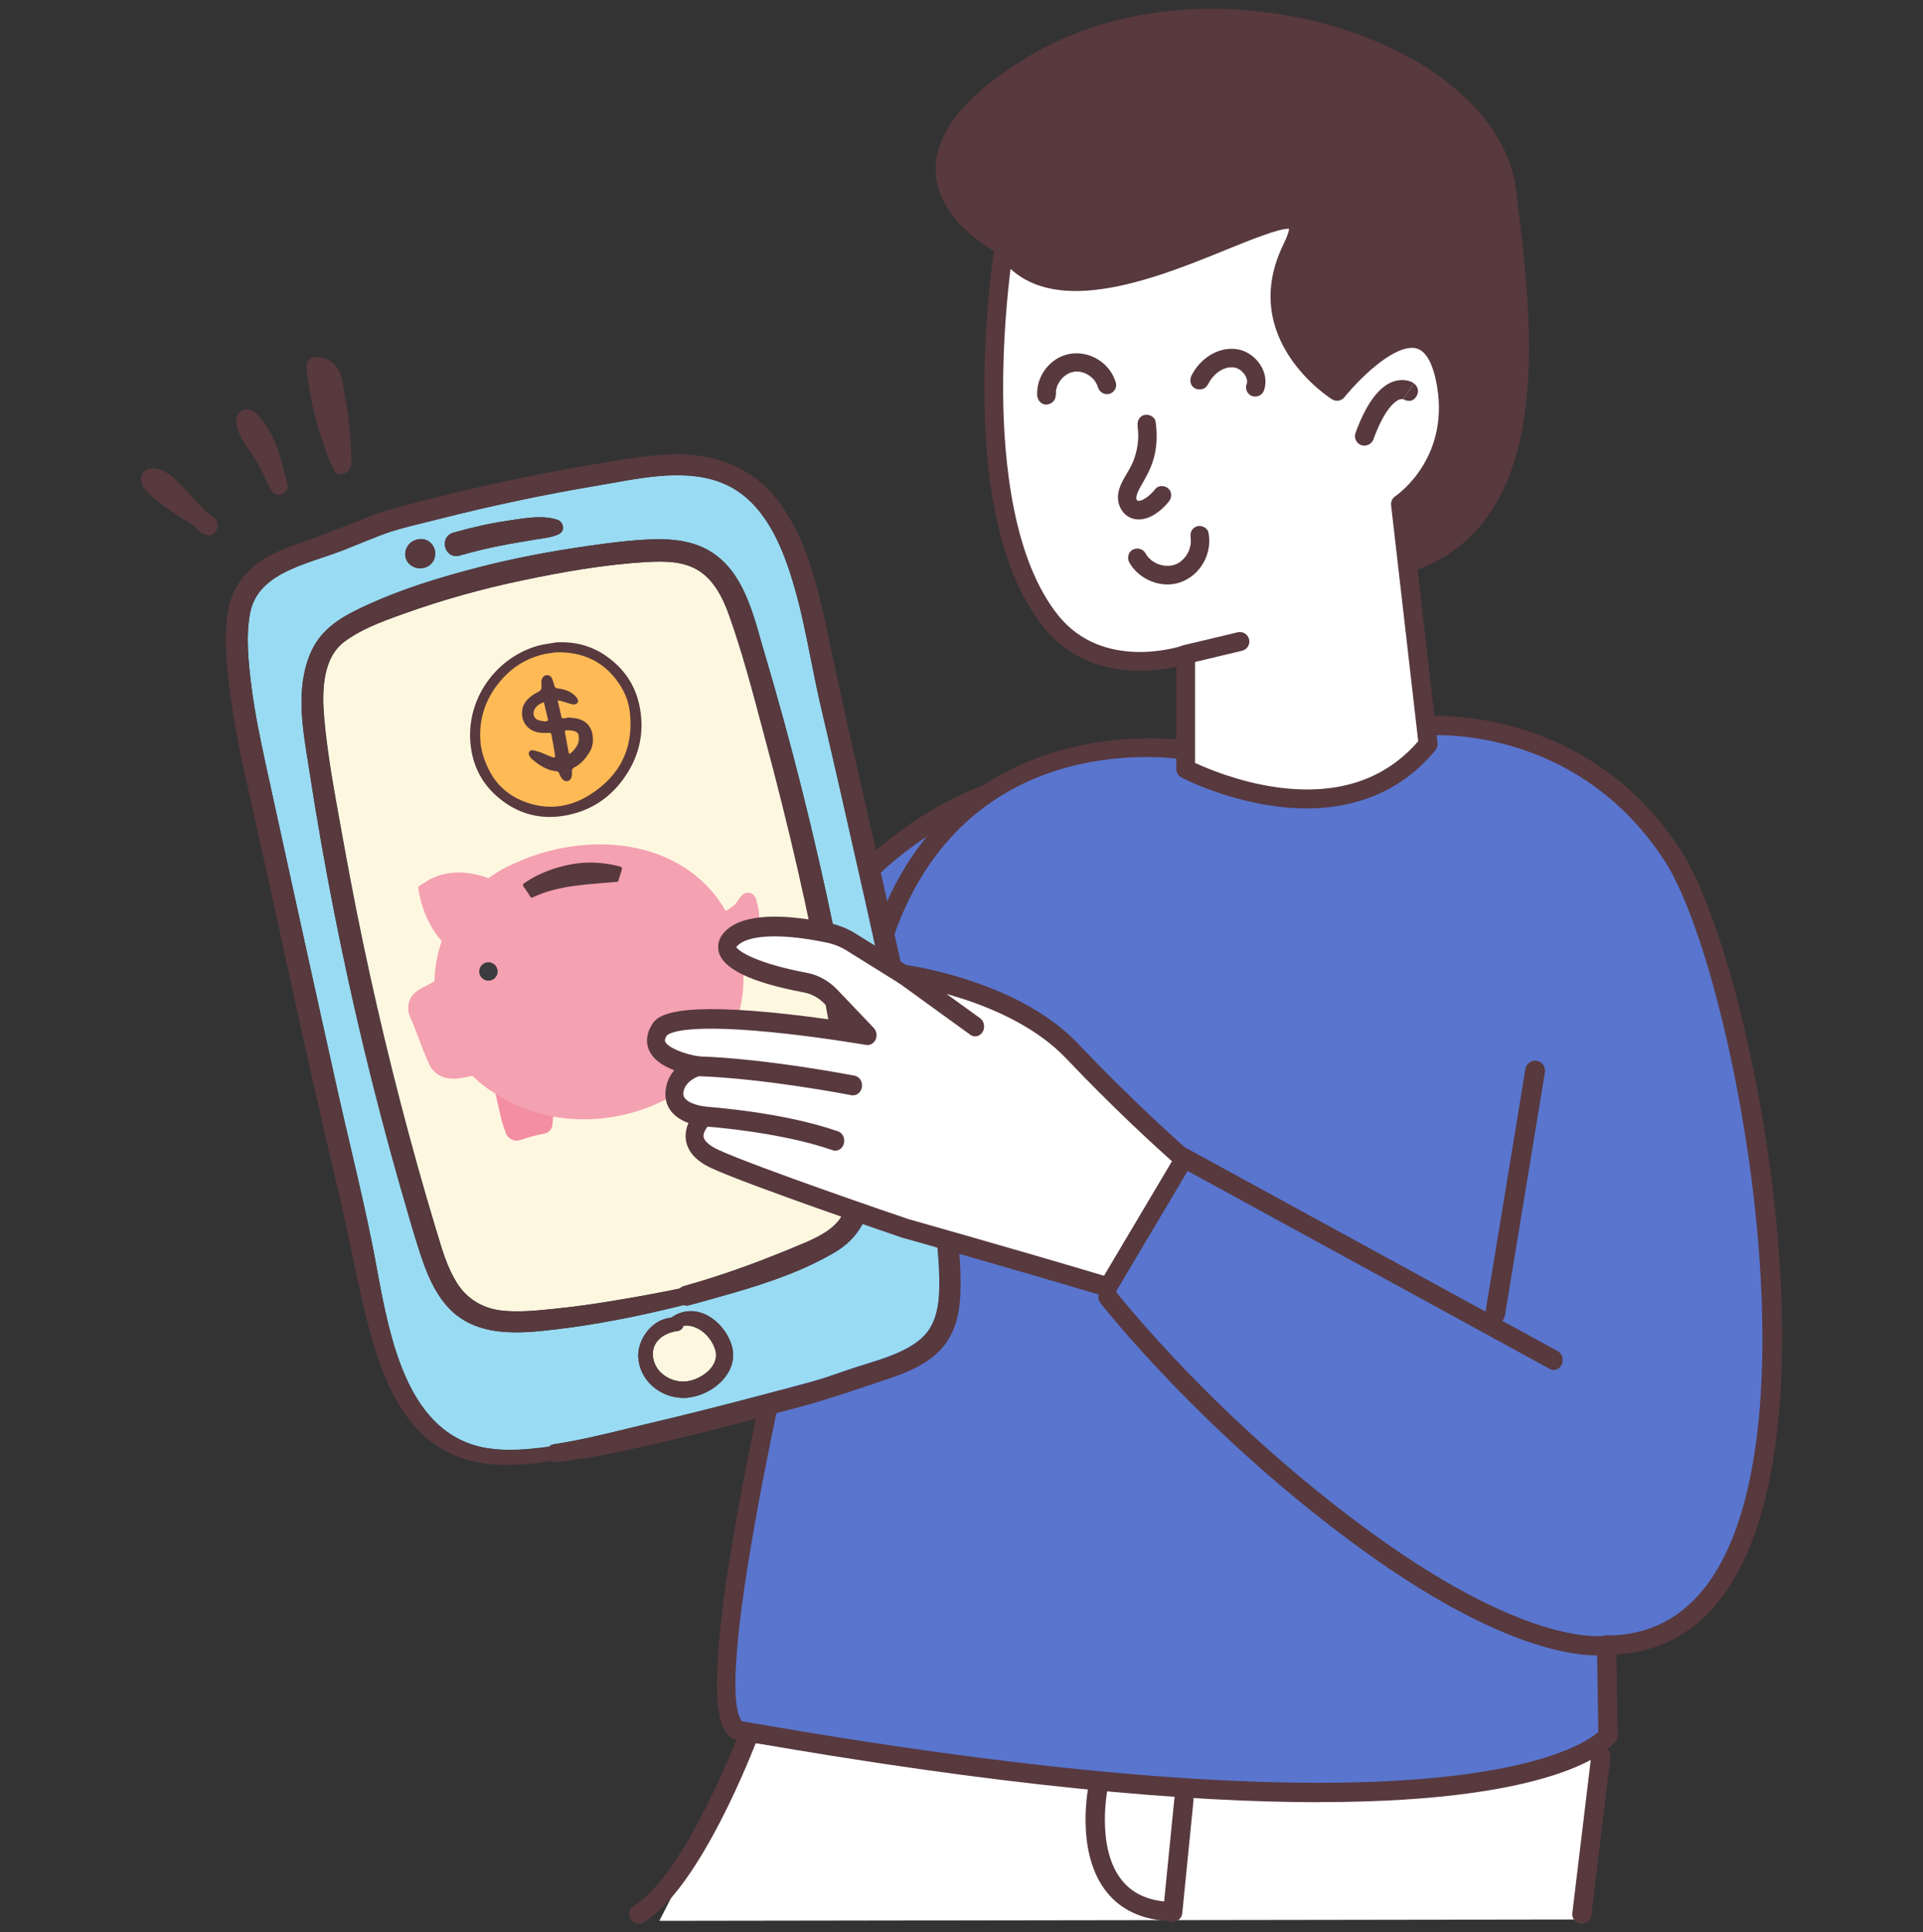 <?xml version="1.0" encoding="UTF-8"?>
<svg id="_圖層_1" data-name="圖層 1" xmlns="http://www.w3.org/2000/svg" viewBox="0 0 200 201">
  <rect x="0" y="0" width="200" height="201" fill="#333333" stroke="none"/>
  <defs>
    <style>
      .cls-1 {
        fill: #feba55;
      }

      .cls-2 {
        fill: #f4a1b1;
      }

      .cls-3 {
        fill: #fef7e0;
      }

      .cls-4 {
        fill: #fff;
      }

      .cls-5 {
        fill: #3c3b3e;
      }

      .cls-6 {
        fill: #99dbf2;
      }

      .cls-7 {
        fill: #5975ce;
      }

      .cls-8 {
        fill: #58393e;
      }

      .cls-9 {
        fill: #f38ea3;
      }
    </style>
  </defs>
  <path class="cls-4" d="M68.57,199.8l95.24-.14,2.13-17.43s-17.01,9.5-87.87-.99l-9.5,18.57Z"/>
  <g>
    <g>
      <g>
        <path class="cls-7" d="M106.88,81.26s-48.19,9.64-17.57,79.75c0,0,9.25,16.14,13.38-24.69,4.13-40.83,4.2-55.06,4.2-55.06Z"/>
        <path class="cls-8" d="M93.48,165.16c-2.91,0-4.94-3.49-5.04-3.65-.02-.03-.04-.06-.05-.1-11.52-26.38-13.38-47.38-5.53-62.43,8.02-15.38,23.18-18.57,23.82-18.7.3-.06.6.02.83.21.23.19.37.48.36.78,0,.14-.12,14.74-4.2,55.15-1.85,18.32-4.94,27.7-9.44,28.66-.26.06-.52.08-.77.08ZM90.2,160.55c.22.35,1.88,2.94,3.63,2.57,1.58-.34,5.51-3.64,7.86-26.9,3.4-33.61,4.04-49.3,4.17-53.65-3.71,1.09-14.95,5.3-21.23,17.37-7.53,14.47-5.66,34.87,5.58,60.61Z"/>
      </g>
      <g>
        <g>
          <path class="cls-7" d="M167.23,180.54s-9.51,13.73-90.58-.59c-6.05-5.34,15.38-82.95,15.38-82.95,8.07-22.97,31.39-18.96,31.39-18.96,0,0,13.69,9.2,24.73-2.54,0,0,15.99-1.62,25.82,13.5,8.35,12.84,21.28,82.11-6.89,82.11l.15,9.42Z"/>
          <path class="cls-8" d="M137.19,187.46c-13.58,0-33.01-1.62-60.71-6.52-.18-.03-.35-.11-.49-.24-1.16-1.02-4.23-3.73,5.11-44.45,4.55-19.86,9.92-39.32,9.97-39.52,8.28-23.57,32.28-19.72,32.53-19.68.14.02.27.08.39.16.53.36,13.13,8.58,23.44-2.39.17-.18.39-.29.63-.31.16-.02,16.72-1.5,26.76,13.95,7.12,10.96,16.16,56.2,5.94,75.04-2.92,5.39-7.17,8.27-12.65,8.59l.13,8.43c0,.21-.06.41-.18.58-.27.38-4.85,6.35-30.87,6.35ZM77.15,179.03c72.85,12.83,87.32,2.71,89.08,1.12l-.14-9.01c0-.27.1-.53.29-.72.19-.19.45-.3.71-.3,5.17,0,9.18-2.55,11.9-7.57,9.72-17.92.89-62.62-5.86-73-8.56-13.18-22.16-13.18-24.53-13.07-10.7,11.01-23.78,3.6-25.54,2.52-2.34-.35-22.69-2.73-30.09,18.33-10.13,36.69-19.01,77.38-15.83,81.69Z"/>
        </g>
        <g>
          <g>
            <path class="cls-8" d="M105.85,26.31s-17.64-7.52,1.02-19.23c18.66-11.71,48.06-1.9,49.83,12.81,1.49,12.37,4.87,34.8-11.42,38.99l-39.43-32.58Z"/>
            <path class="cls-8" d="M145.28,59.88c-.23,0-.45-.08-.63-.23l-39.33-32.49c-1.07-.48-7.57-3.63-7.99-9.02-.31-3.95,2.72-7.95,9.01-11.89,12.23-7.67,28.08-6.15,38.36-1.24,7.55,3.6,12.28,8.99,12.98,14.77l.17,1.4c1.57,12.87,4.21,34.41-12.33,38.67-.08.02-.16.03-.25.03ZM126.03,2.88c-6.36,0-12.92,1.46-18.64,5.05-5.62,3.52-8.34,6.91-8.09,10.06.36,4.56,6.87,7.39,6.93,7.42.09.04.17.09.24.15l39.04,32.25c6.19-1.78,9.8-6.58,11.05-14.65,1.11-7.18.08-15.59-.67-21.73l-.17-1.4c-.61-5.1-4.94-9.92-11.87-13.23-4.97-2.37-11.29-3.92-17.82-3.92Z"/>
          </g>
          <g>
            <path class="cls-4" d="M104.45,25.6s-4.52,27.3,4.85,39c5.18,6.46,14.03,3.48,14.03,3.48v11.92s16.13,8.49,25.2-2.58l-2.87-24.97s6.52-4.37,4.64-13.14c-2.15-10-11.24,1.39-11.24,1.39,0,0-9.21-5.66-4.66-14.9,5.29-10.73-22.34,11.94-29.96-.18Z"/>
            <path class="cls-8" d="M135.89,84.09c-1.13,0-2.3-.09-3.5-.26-5.27-.75-9.35-2.87-9.52-2.96-.32-.17-.53-.51-.53-.87v-10.64c-2.8.61-9.43,1.32-13.81-4.14-4.03-5.03-6.1-13.27-6.16-24.5-.04-8.28,1.09-15.21,1.1-15.28.07-.41.38-.73.78-.81.4-.08.81.1,1.03.44,3.91,6.22,14.11,2.07,21.56-.96,4.83-1.97,7.49-3.05,8.74-1.7.91.98.32,2.55-.3,3.81-1.72,3.49-1.54,6.84.55,9.93,1.03,1.53,2.29,2.62,3.05,3.21,1.54-1.76,5.53-5.83,8.84-5.06,1.75.41,2.94,2.03,3.54,4.79,1.68,7.83-2.99,12.48-4.56,13.78l2.81,24.42c.03.27-.05.53-.22.74-3.27,3.99-7.86,6.05-13.4,6.06ZM124.32,79.37c1.24.57,4.51,1.96,8.4,2.51,6.3.89,11.27-.72,14.78-4.78l-2.82-24.55c-.04-.37.12-.73.43-.93.24-.16,5.94-4.14,4.22-12.11-.29-1.34-.88-3.01-2.06-3.28-1.08-.25-2.72.53-4.64,2.19-1.59,1.38-2.79,2.87-2.8,2.89-.31.39-.86.49-1.29.23-.1-.06-9.93-6.24-5.03-16.18.44-.9.54-1.36.56-1.56-.95-.09-4.13,1.2-6.49,2.16-4.59,1.87-10.59,4.31-15.69,4.31-2.6,0-4.96-.63-6.79-2.3-.33,2.65-.8,7.43-.77,12.79.04,7.39,1.07,17.43,5.72,23.24,4.68,5.84,12.61,3.27,12.94,3.16.3-.1.63-.05.89.14.26.19.41.48.41.8v11.3Z"/>
          </g>
          <path class="cls-8" d="M123.33,69.06c-.45,0-.85-.31-.96-.76-.13-.53.2-1.06.73-1.19l5.62-1.34c.53-.13,1.06.2,1.19.73.13.53-.2,1.06-.73,1.19l-5.62,1.34c-.08.02-.15.03-.23.03Z"/>
          <path class="cls-8" d="M141.91,46.36c-.11,0-.23-.02-.34-.06-.51-.19-.78-.75-.59-1.27,1.11-3.05,2.45-4.86,3.98-5.36.89-.29,1.68-.08,2.08.19l-.58.87-.52.78s.01.01.05.03c-.02,0-.19-.08-.48.03-.41.17-1.49.9-2.67,4.13-.15.4-.53.65-.93.65Z"/>
          <path class="cls-8" d="M125.6,40.05c.08-.15.16-.3.25-.45.05-.07.1-.14.15-.21.12-.18-.07.07.06-.08.12-.13.23-.26.36-.38.06-.06.13-.11.19-.17.16-.14-.09.05.08-.06.14-.09.28-.19.43-.26.05-.03.23-.11.08-.04.08-.03.16-.06.24-.09s.16-.05.24-.07c.07-.02.25-.04.07-.02.18-.02.36,0,.55-.01.07,0,.05,0-.06-.01.04,0,.08.01.12.02.08.02.15.04.23.06.04.01.08.02.11.04-.09-.04-.11-.05-.05-.02.07.04.14.07.21.11s.13.09.2.13c.06.04.04.03-.04-.03.03.02.06.05.09.08.06.05.12.11.17.17.02.02.18.21.11.11s.07.1.08.13c.04.07.08.13.12.2.02.03.03.07.05.1-.04-.1-.05-.12-.03-.05,0,.07.04.15.07.22,0,.04.02.07.02.11-.01-.12-.02-.14,0-.07,0,.07,0,.15,0,.23,0,.04,0,.08,0,.11.02-.12.02-.14,0-.07-.02.09-.04.18-.07.26-.16.48.18,1.07.67,1.18.53.12,1.02-.16,1.18-.67.61-1.87-.92-3.92-2.79-4.22-2-.32-3.9.99-4.77,2.74-.22.45-.14,1.06.35,1.32.43.23,1.08.14,1.32-.35h0Z"/>
          <path class="cls-8" d="M109.82,41.1c0-.18,0-.35.01-.53-.03.21.02-.05.03-.09.02-.09.04-.17.07-.25.01-.05.1-.25.03-.1.04-.08.08-.16.12-.24s.09-.15.14-.23c0-.01.18-.24.06-.09.11-.14.23-.27.36-.39.01-.01.23-.18.08-.07.07-.05.14-.1.22-.15s.15-.09.23-.13c.23-.13-.15.04.09-.04.17-.06.34-.1.51-.14-.17.03.02,0,.09,0,.09,0,.17,0,.26,0,.05,0,.3.03.09,0,.09.01.17.03.25.05s.17.04.25.07c.04.01.28.1.09.03.16.07.31.15.46.25.07.05.15.1.21.15-.13-.1.04.04.07.07.12.11.23.22.33.35.04.05.04.04-.02-.02.03.04.05.07.07.11.05.07.09.15.13.22.01.03.12.26.08.16-.04-.09.06.18.07.21.15.5.68.81,1.18.67s.82-.68.67-1.18c-.59-2.01-2.66-3.32-4.73-2.99s-3.56,2.31-3.45,4.32c.03.5.42.99.96.96.5-.02.99-.42.96-.96h0Z"/>
          <path class="cls-8" d="M118.31,44.34c.19,1.22,0,2.5-.45,3.64s-1.34,2.07-1.55,3.3c-.23,1.36.64,2.75,2.12,2.75,1.23,0,2.37-.92,3.11-1.83.33-.4.39-.97,0-1.36-.34-.34-1.03-.4-1.36,0-.29.35-.61.69-.98.94-.16.11-.32.2-.48.26,0,0-.32.08-.18.06-.02,0-.29-.02-.16,0-.18-.04-.08-.05-.05,0-.07-.08-.09-.08-.14-.17,0-.01-.02-.16,0-.26.06-.39.31-.83.52-1.2.57-.99,1.1-1.96,1.36-3.08.27-1.18.29-2.36.11-3.55-.08-.51-.72-.8-1.18-.67-.55.15-.75.67-.67,1.18h0Z"/>
          <path class="cls-8" d="M123.82,55.91c.04.23,0-.11.02.1,0,.1.01.21.01.31,0,.09,0,.18-.01.27,0,.07,0,.06,0-.03,0,.06-.02.12-.03.18-.04.18-.09.35-.15.52-.09.26.08-.14-.04.1-.04.08-.08.16-.13.24s-.09.15-.14.23c-.02.03-.17.22-.07.09-.13.15-.26.29-.41.42-.03.03-.07.06-.1.09.07-.05.07-.06.02-.02-.09.06-.17.12-.26.17-.08.04-.16.09-.24.12.15-.07-.06.02-.1.03-.17.05-.34.1-.51.12.21-.03-.05,0-.09,0-.09,0-.18,0-.26,0-.03,0-.33-.02-.22-.01.11.01-.15-.03-.18-.03-.19-.04-.37-.1-.55-.16.16.06-.05-.02-.09-.04-.08-.04-.16-.08-.23-.13s-.15-.09-.22-.14c-.22-.14.11.11-.09-.06-.13-.12-.25-.24-.38-.37-.07-.09-.08-.09-.01-.01-.03-.04-.05-.07-.08-.11-.06-.09-.11-.17-.16-.26-.25-.45-.87-.6-1.32-.35s-.6.86-.35,1.32c1,1.8,3.37,2.77,5.34,2.06,2.09-.76,3.31-2.98,2.9-5.15-.1-.51-.71-.8-1.18-.67-.54.15-.77.67-.67,1.18h0Z"/>
          <path class="cls-8" d="M147.04,39.87s.77.52.27,1.36-1.37.29-1.37.29"/>
        </g>
      </g>
      <g>
        <path class="cls-8" d="M34.66,48.78c-1.47-3.34-2.42-6.9-2.78-10.53-.05-.47.23-1.05.77-1.09,1.01-.08,1.97.32,2.49,1.22.52.9.62,2.13.8,3.14.38,2.19.57,4.4.61,6.63,0,.13-.03.25-.1.36-.12.8-1.38,1.21-1.79.28Z"/>
        <path class="cls-8" d="M29.39,51.39c-.47.22-1.03,0-1.25-.46-.53-1.08-1.04-2.27-1.65-3.25-.56-.89-1.28-1.7-1.65-2.7-.22-.61-.45-1.36-.04-1.94.53-.76,1.51-.48,2.03.11.78.89,1.41,1.97,1.85,3.06.49,1.21.8,2.49,1.1,3.77.03.05.05.1.07.15.23.46,0,1.04-.46,1.25Z"/>
        <path class="cls-8" d="M21.21,55.56c-.17-.05-.34-.14-.47-.28-.17-.18-.34-.37-.51-.55-.16-.1-.32-.21-.48-.31-.46-.29-.93-.58-1.39-.87-.94-.6-1.84-1.24-2.64-2.01-.4-.39-.92-.86-1.03-1.43-.08-.4.05-.85.37-1.11.32-.27.75-.32,1.15-.25,1.26.22,2.11,1.17,2.95,2.06.76.81,1.52,1.63,2.28,2.44.28.18.57.36.82.59.2.18.33.4.38.66.07.4-.09.68-.36.96-.27.28-.72.27-1.06.09Z"/>
        <path class="cls-6" d="M57.07,150.5c.13-.15.31-.25.53-.28,2.58-.39,5.19-1.02,7.72-1.64.77-.19,1.54-.38,2.31-.56,3.19-.75,6.53-1.58,10.52-2.63,2.16-.57,4.31-1.14,6.46-1.74.91-.25,1.83-.57,2.72-.88.37-.13.74-.25,1.11-.38.49-.16.99-.32,1.5-.48,1.93-.6,3.93-1.21,5.5-2.39,2.13-1.59,2.28-4.11,2.24-6.56-.03-2.41-.33-5.01-.92-8.19-.73-3.94-1.63-7.93-2.51-11.78-.35-1.57-.71-3.14-1.05-4.71-2.44-11.11-5.05-22.93-7.8-34.65-.38-1.63-.71-3.3-1.04-4.92-.5-2.52-1.02-5.13-1.74-7.64-1.06-3.67-2.73-8.15-6.35-10.27-3.71-2.17-8.47-1.32-12.68-.56-.52.09-1.04.19-1.54.27-5.5.93-11.04,2.1-16.47,3.48-.47.12-.94.23-1.41.35-1.54.37-3.14.76-4.61,1.33-.73.28-1.46.57-2.18.87-.62.25-1.23.5-1.85.74-.65.26-1.35.49-2.08.73-1.12.37-2.28.77-3.36,1.27-1.98.92-3.65,2.22-4.08,4.45-.46,2.42-.19,5.07.15,7.79.34,2.66.89,5.29,1.47,7.97.84,3.85,1.69,7.7,2.53,11.56l1.22,5.55c1.27,5.79,2.55,11.58,3.84,17.36.41,1.83.84,3.66,1.27,5.49.78,3.31,1.58,6.73,2.25,10.12.15.75.29,1.54.45,2.36,1.35,7.33,3.2,17.37,11.49,18.7,2.07.33,4.2.14,6.38-.15ZM45.25,57.56s0,.07,0,.11c0,.1,0,.2-.03.3-.11.44-.4.79-.81.98-.06.03-.13.05-.19.08-.55.18-1.15.06-1.58-.31-.38-.33-.55-.8-.47-1.3.08-.53.44-1.01.95-1.21.47-.2.96-.19,1.36.03.49.27.79.77.78,1.32ZM58.56,54.84c.02.31-.14.58-.42.71l-.04.02c-.6.28-1.24.37-1.85.46-.16.02-.31.04-.47.07l-.23.04c-.84.14-1.68.28-2.52.43-1.91.35-3.62.75-5.23,1.22-.42.12-.84.03-1.14-.26-.33-.32-.47-.81-.36-1.27.1-.42.41-.73.84-.85,2.09-.59,3.85-.98,5.52-1.22l.63-.1c1.46-.23,3.29-.51,4.69-.02.32.11.55.42.57.76ZM66.39,141.29c-.17-1.92,1.46-4.12,3.45-4.22.03-.04.06-.07.11-.1,2.48-1.6,5.24.35,6.1,2.81.97,2.79-1.73,5.21-4.31,5.58-2.55.36-5.11-1.42-5.34-4.06ZM46.56,135.93c-1.43-1.61-2.21-3.59-2.84-5.5-.68-2.06-1.28-4.18-1.86-6.22l-.19-.65c-1.35-4.72-2.62-9.54-3.77-14.33-2.28-9.44-4.18-19.11-5.67-28.74-.06-.42-.13-.85-.2-1.28-.56-3.43-1.13-6.97-.09-10.31.75-2.41,2.17-3.95,4.91-5.33,4.53-2.27,9.48-3.68,13.29-4.65,3.39-.86,7.03-1.57,11.14-2.15,2.01-.29,4.17-.57,6.36-.66,1.52-.07,3.78-.04,5.75.97,3.57,1.82,4.74,5.96,5.77,9.62.12.43.24.86.37,1.27,1.38,4.66,2.68,9.4,3.86,14.1,2.36,9.39,4.37,19.03,5.97,28.67.13.81.28,1.62.43,2.44.61,3.32,1.23,6.74,1,10.08-.22,3.27-1.51,5.55-3.93,6.99-.85.51-1.74.96-2.64,1.38-3.44,1.6-7.17,2.65-10.81,3.66l-1.71.47c-.21.06-.42.05-.6-.01-5.01,1.24-9.23,2.04-13.24,2.52-3.51.41-8.32.98-11.29-2.34Z"/>
        <path class="cls-3" d="M67.91,141.14c-.17-1.6,1.14-2.52,2.55-2.69.33-.04.55-.29.63-.56,1.47-.16,2.84,1.07,3.29,2.48.54,1.69-1.38,3.07-2.86,3.3-1.6.25-3.41-.83-3.6-2.53Z"/>
        <path class="cls-8" d="M44.87,149.96c3.74,2.92,8.37,2.63,12.51,2.01.18.1.39.15.63.11.46-.07.93-.13,1.39-.2,1.09-.15,2.21-.31,3.32-.53,7.14-1.43,14.21-3.3,20.84-5.11,2.29-.62,4.57-1.39,6.77-2.13l1.38-.46c.96-.32,2.02-.68,3.05-1.15,1.2-.56,2.35-1.28,3.24-2.31,1.82-2.11,1.93-4.83,1.9-7.21-.07-5.05-1.19-10.06-2.27-14.91-.15-.67-.3-1.34-.45-2.01l-1.11-5.05c-.94-4.27-1.87-8.53-2.81-12.8-1.2-5.44-2.62-11.87-4.11-18.35-.82-3.57-1.61-7.21-2.37-10.73-.31-1.45-.62-2.9-.94-4.35-.95-4.38-2.11-8.96-4.84-12.59-2.67-3.55-6.77-5.25-11.88-4.9-2.41.16-4.82.58-7.16.98l-.81.14c-2.96.5-5.94,1.08-8.87,1.71-2.88.62-5.78,1.31-8.61,2.05l-.93.24c-1.44.37-2.93.75-4.34,1.32-1.59.64-3.19,1.27-4.79,1.88-.57.22-1.14.42-1.72.62-1.22.42-2.49.87-3.67,1.47-2.43,1.25-3.97,3.16-4.44,5.54-.53,2.7-.24,5.67.07,8.24.54,4.42,1.55,8.84,2.52,13.11.28,1.23.56,2.46.83,3.69l.87,3.96c1.05,4.78,2.09,9.55,3.15,14.33,1.39,6.28,2.81,12.45,4.2,18.33.43,1.81.81,3.66,1.18,5.45.56,2.7,1.14,5.5,1.89,8.21,1.12,4.07,2.76,8.6,6.35,11.41ZM57.07,150.5c-2.18.29-4.31.48-6.38.15-8.29-1.32-10.14-11.36-11.49-18.7-.15-.82-.3-1.62-.45-2.36-.67-3.39-1.48-6.81-2.25-10.12-.43-1.83-.86-3.66-1.27-5.49-1.29-5.78-2.57-11.57-3.84-17.36l-1.22-5.55c-.85-3.85-1.69-7.7-2.53-11.56-.58-2.68-1.13-5.3-1.47-7.97-.35-2.73-.62-5.38-.15-7.79.43-2.24,2.1-3.53,4.08-4.45,1.08-.5,2.24-.89,3.36-1.27.73-.25,1.43-.48,2.08-.73.62-.24,1.24-.49,1.85-.74.73-.29,1.45-.59,2.18-.87,1.47-.57,3.07-.95,4.61-1.33.47-.11.94-.23,1.41-.35,5.43-1.38,10.97-2.56,16.47-3.48.5-.08,1.02-.18,1.54-.27,4.2-.75,8.97-1.61,12.68.56,3.62,2.12,5.29,6.6,6.35,10.27.72,2.51,1.24,5.12,1.74,7.64.32,1.61.65,3.28,1.04,4.92,2.75,11.72,5.36,23.54,7.8,34.65.34,1.57.7,3.14,1.05,4.71.87,3.85,1.77,7.84,2.51,11.78.59,3.18.88,5.78.92,8.19.03,2.44-.11,4.96-2.24,6.56-1.57,1.17-3.56,1.79-5.5,2.39-.51.16-1.01.31-1.5.48-.37.12-.74.25-1.11.38-.89.31-1.81.62-2.72.88-2.15.59-4.3,1.17-6.46,1.74-3.99,1.05-7.33,1.88-10.52,2.63-.77.18-1.54.37-2.31.56-2.53.61-5.14,1.25-7.72,1.64-.22.03-.41.13-.53.28Z"/>
        <path class="cls-3" d="M71.15,133.77c3.43-.96,7.07-2.23,10.81-3.78l.66-.27c1.6-.65,3.41-1.38,4.47-2.59,2.04-2.32,1.45-6.32,1.02-9.24l-.05-.37c-1.31-8.98-3.02-18.13-5.09-27.18-1.01-4.43-2.14-8.94-3.34-13.4l-.47-1.76c-.98-3.66-1.99-7.44-3.26-11.04-.61-1.71-1.54-3.81-3.36-4.88-1.51-.88-3.37-.91-5.16-.81-4.64.25-9.16,1.1-12.97,1.9-4.23.88-8.37,2.04-12.29,3.44l-.08.03c-1.23.44-2.49.89-3.67,1.44-.91.42-1.77.9-2.55,1.49-2.36,1.77-2.32,5.41-2.09,8,.33,3.68,1.02,7.42,1.67,11.03l.36,1.99c.81,4.5,1.71,9.06,2.7,13.56,1.94,8.85,4.23,17.71,6.83,26.34l.19.62c.53,1.78,1.08,3.63,2.07,5.19,1.06,1.66,2.7,2.64,4.75,2.85,1.74.17,3.55-.01,5.3-.19l.37-.04c2.41-.24,4.78-.62,6.77-.96,2.12-.36,4.08-.72,5.99-1.12.11-.11.26-.2.45-.26Z"/>
        <path class="cls-8" d="M57.85,138.27c4.01-.47,8.23-1.27,13.24-2.52.19.06.39.07.6.01l1.71-.47c3.64-1.02,7.37-2.06,10.81-3.66.9-.42,1.78-.88,2.64-1.38,2.42-1.43,3.71-3.72,3.93-6.99.23-3.33-.4-6.76-1-10.08-.15-.82-.3-1.64-.43-2.44-1.6-9.64-3.61-19.28-5.97-28.67-1.18-4.7-2.48-9.44-3.86-14.1-.12-.41-.24-.84-.37-1.27-1.03-3.66-2.21-7.8-5.77-9.62-1.97-1-4.22-1.03-5.75-.97-2.2.09-4.35.37-6.36.66-4.11.59-7.76,1.29-11.14,2.15-3.81.97-8.76,2.38-13.29,4.65-2.74,1.38-4.16,2.92-4.91,5.33-1.04,3.34-.46,6.88.09,10.31.07.43.14.85.2,1.28,1.49,9.63,3.4,19.3,5.67,28.74,1.16,4.79,2.42,9.61,3.77,14.33l.19.65c.58,2.05,1.19,4.17,1.86,6.22.63,1.91,1.41,3.9,2.84,5.5,2.97,3.32,7.78,2.76,11.29,2.34ZM81.96,129.99c-3.74,1.55-7.38,2.83-10.81,3.78-.19.05-.34.14-.45.26-1.9.39-3.87.76-5.99,1.12-1.99.34-4.36.71-6.77.96l-.37.04c-1.75.18-3.56.36-5.3.19-2.05-.2-3.69-1.19-4.75-2.85-1-1.57-1.54-3.41-2.07-5.19l-.19-.62c-2.6-8.63-4.9-17.49-6.83-26.34-.99-4.5-1.89-9.07-2.7-13.56l-.36-1.99c-.66-3.61-1.34-7.35-1.67-11.03-.23-2.59-.27-6.23,2.09-8,.78-.58,1.65-1.07,2.55-1.49,1.19-.55,2.44-1,3.67-1.44l.08-.03c3.93-1.4,8.06-2.56,12.29-3.44,3.81-.79,8.33-1.64,12.97-1.9,1.79-.1,3.65-.07,5.16.81,1.83,1.06,2.76,3.16,3.36,4.88,1.28,3.6,2.29,7.38,3.26,11.04l.47,1.76c1.2,4.46,2.32,8.97,3.34,13.4,2.07,9.06,3.78,18.2,5.09,27.18l.05.37c.43,2.92,1.02,6.92-1.02,9.24-1.06,1.2-2.87,1.94-4.47,2.59l-.66.27Z"/>
        <path class="cls-8" d="M66.39,141.29c.23,2.65,2.79,4.42,5.34,4.06,2.58-.36,5.28-2.79,4.31-5.58-.86-2.47-3.62-4.41-6.1-2.81-.04.03-.07.07-.11.1-1.99.11-3.61,2.3-3.45,4.22ZM71.51,143.67c-1.6.25-3.41-.83-3.6-2.53-.17-1.6,1.14-2.52,2.55-2.69.33-.04.55-.29.63-.56,1.47-.16,2.84,1.07,3.29,2.48.54,1.69-1.38,3.07-2.86,3.3Z"/>
        <path class="cls-8" d="M58.14,55.55l-.04.02c-.6.28-1.24.37-1.85.46-.16.02-.31.04-.47.07l-.23.04c-.84.14-1.68.28-2.52.43-1.91.35-3.62.75-5.23,1.22-.42.12-.84.03-1.14-.26-.33-.32-.47-.81-.36-1.27.1-.42.41-.73.84-.85,2.09-.59,3.85-.98,5.52-1.22l.63-.1c1.46-.23,3.29-.51,4.69-.02.32.11.55.42.57.76.02.31-.14.58-.42.71Z"/>
        <path class="cls-8" d="M45.24,57.67c0,.1,0,.2-.03.3-.11.44-.4.79-.81.98-.06.03-.13.05-.19.08-.55.18-1.15.06-1.58-.31-.38-.33-.55-.8-.47-1.3.08-.53.44-1.01.95-1.21.47-.2.96-.19,1.36.03.49.27.79.77.78,1.32,0,.04,0,.07,0,.11Z"/>
      </g>
      <g>
        <path class="cls-8" d="M57.9,66.82c1.93-.11,3.69.37,5.25,1.49,1.91,1.37,3.07,3.21,3.44,5.54.37,2.3-.06,4.46-1.26,6.43-1.38,2.26-3.34,3.8-5.93,4.42-2.39.58-4.69.27-6.75-1.12-2.08-1.41-3.35-3.35-3.68-5.89-.64-4.84,2.56-9.3,7.01-10.53.62-.17,1.28-.23,1.92-.35ZM57.84,68.21c-.38.05-.72.08-1.06.15-1.96.41-3.53,1.44-4.74,3.01-1.27,1.65-1.87,3.52-1.73,5.61.07,1.1.43,2.12.95,3.09.75,1.41,1.9,2.38,3.36,2.95,2.25.88,4.47.65,6.49-.61,3.09-1.91,4.47-4.72,4.03-8.36-.11-.92-.44-1.78-.94-2.56-1.49-2.32-3.66-3.35-6.36-3.28Z"/>
        <path class="cls-1" d="M57.84,67.85c2.82-.07,5.1,1,6.66,3.43.52.82.87,1.72.99,2.68.47,3.81-.99,6.75-4.22,8.76-2.12,1.31-4.44,1.57-6.8.64-1.53-.6-2.73-1.62-3.52-3.09-.54-1.02-.92-2.09-.99-3.24-.15-2.18.48-4.15,1.82-5.87,1.27-1.64,2.91-2.72,4.96-3.15.35-.07.71-.1,1.11-.16Z"/>
        <g>
          <path class="cls-8" d="M59.07,74.76c.36.05.72.05,1.06.15,1.05.31,1.43,1.16,1.38,2.21-.02.35-.11.68-.3.99-.39.63-.85,1.21-1.52,1.56-.28.15-.39.33-.36.64.01.16.01.33-.03.48-.1.36-.47.44-.71.15-.12-.14-.2-.32-.27-.49-.08-.23-.22-.35-.46-.37-.98-.09-1.74-.64-2.46-1.25-.1-.08-.17-.21-.22-.33-.08-.19.03-.33.23-.3.26.04.52.12.77.22.35.13.69.3,1.04.43.62.23.75.13.64-.52-.1-.62-.22-1.24-.34-1.85-.07-.38-.12-.39-.52-.38-.28,0-.56.02-.84-.02-1.14-.15-1.83-1.05-1.69-2.18.07-.56.41-.98.83-1.33.23-.19.51-.34.78-.48.41-.21.42-.2.38-.67,0-.13-.02-.27-.02-.4,0-.09,0-.19.03-.28.07-.18.18-.34.39-.36.2-.02.34.11.41.27.1.22.17.45.23.68.07.27.21.39.5.42.51.05,1,.19,1.43.48.19.13.37.31.5.51.13.2,0,.37-.24.37-.13,0-.26-.04-.39-.08-.37-.11-.74-.24-1.12-.32-.3-.07-.37.01-.31.31.11.5.22.99.34,1.48.08.34.12.36.47.34.12,0,.24-.01.36-.02,0-.02,0-.04,0-.06ZM60.36,76.61c-.02-.37-.2-.62-.69-.73-.23-.05-.48-.07-.71-.06-.33.01-.39.12-.33.44.07.41.14.81.22,1.22.06.3.11.6.19.9.06.22.17.26.35.13.14-.1.28-.21.39-.34.35-.4.64-.82.59-1.55ZM56.69,75.21c.35-.06.49-.16.45-.37-.13-.59-.28-1.17-.42-1.75-.04-.15-.16-.22-.31-.16-.46.19-.84.47-1.02.96-.17.47.06.98.53,1.15.25.09.52.11.78.16Z"/>
          <path class="cls-8" d="M58.92,81.25c-.16,0-.33-.08-.45-.23-.11-.14-.21-.31-.29-.53-.07-.18-.16-.26-.34-.27-1.06-.1-1.87-.72-2.54-1.28-.11-.09-.2-.23-.27-.39-.06-.15-.04-.29.04-.39.08-.1.21-.14.36-.12.25.04.51.12.8.22.18.07.36.15.53.22.17.07.33.15.5.21.37.14.43.1.44.1,0,0,.06-.07,0-.45-.1-.6-.21-1.19-.34-1.85-.05-.27-.05-.27-.37-.26h-.06c-.26,0-.53.02-.8-.02-1.22-.16-1.97-1.13-1.82-2.34.07-.53.35-.98.89-1.42.25-.21.55-.37.81-.5l.04-.02q.29-.15.27-.51v-.08c-.01-.11-.02-.22-.02-.33s0-.22.04-.33c.11-.28.28-.43.52-.45.24-.02.45.11.56.36.09.22.17.45.23.71.05.21.14.28.36.31.58.06,1.09.23,1.5.51.21.14.4.34.54.55.09.14.1.28.03.4-.07.12-.21.2-.39.2h0c-.14,0-.26-.04-.38-.07h-.04c-.13-.05-.27-.09-.4-.13-.23-.07-.47-.15-.71-.2-.09-.02-.14-.02-.15-.02,0,0,0,.05.02.15.11.49.22.99.34,1.48.06.24.06.24.32.23.08,0,.16,0,.23-.01v-.03s.16-.04.16-.04c.11.01.22.02.33.03.25.02.51.05.76.12,1.04.3,1.55,1.12,1.49,2.36-.02.39-.13.74-.32,1.06-.33.54-.81,1.21-1.58,1.61-.23.12-.3.25-.28.49.02.2,0,.38-.04.53-.06.22-.22.38-.42.42-.03,0-.07.01-.1.01ZM55.35,78.33s-.04,0-.04.01c0,0-.01.04,0,.09.05.11.11.21.18.27.64.54,1.4,1.12,2.38,1.21.29.03.48.18.59.47.07.19.15.34.24.44.08.09.17.13.26.12.09-.02.16-.1.19-.21.03-.11.04-.26.03-.42-.03-.36.11-.61.44-.78.71-.37,1.15-1,1.46-1.5.17-.27.26-.58.28-.92.04-.76-.15-1.73-1.27-2.06-.22-.06-.45-.09-.7-.11-.06,0-.13-.01-.19-.02h0s-.13.04-.13.04h-.11c-.08.01-.17.02-.25.02-.4.02-.52-.03-.63-.45-.12-.49-.24-.99-.34-1.49-.03-.15-.05-.32.06-.43.11-.11.29-.09.43-.06.25.06.5.13.73.21.13.04.26.08.39.12h.05c.11.04.21.07.31.08.05,0,.12-.02.13-.04.01-.02,0-.06-.02-.09-.11-.18-.28-.34-.45-.46-.37-.25-.83-.4-1.36-.46-.35-.03-.55-.2-.63-.53-.06-.24-.13-.46-.22-.66-.04-.09-.12-.2-.25-.18-.08,0-.18.05-.27.26-.02.05-.02.13-.02.21,0,.12,0,.22.01.32v.08c.04.52,0,.58-.43.8l-.04.02c-.26.13-.52.28-.75.46-.47.39-.72.78-.78,1.23-.13,1.04.51,1.87,1.56,2.01.24.03.5.02.75.02h.07c.44-.01.58.03.67.5.13.66.24,1.25.34,1.86.06.36.06.6-.1.73-.16.13-.4.08-.74-.05-.17-.07-.35-.14-.52-.22-.17-.08-.34-.15-.52-.22-.27-.1-.51-.17-.74-.21-.01,0-.02,0-.03,0ZM59.07,74.76l.15.02-.15-.02ZM59.2,78.73s-.06,0-.1-.02c-.16-.06-.21-.24-.22-.3-.07-.25-.11-.51-.16-.75l-.03-.16c-.05-.29-.11-.58-.16-.87l-.06-.35c-.03-.16-.04-.33.06-.46.1-.12.27-.15.42-.15.26-.01.52.01.75.06.51.12.77.4.8.87.06.8-.28,1.26-.63,1.66-.12.13-.26.26-.42.37-.04.03-.14.1-.26.1ZM59.08,75.97s-.08,0-.11,0c-.16,0-.19.03-.2.04,0,0-.03.05,0,.22l.06.35c.05.29.1.58.16.87l.03.16c.04.24.09.49.15.73.02.06.03.09.04.09,0,0,.03-.01.08-.05.14-.1.26-.2.36-.32.32-.37.61-.76.55-1.44h0c-.02-.34-.18-.51-.57-.6-.17-.04-.37-.06-.56-.06ZM56.69,75.36h-.03c-.08-.02-.16-.03-.24-.05-.19-.03-.38-.06-.56-.13-.54-.2-.81-.79-.62-1.34.17-.47.51-.81,1.1-1.05.11-.05.23-.05.32,0,.1.05.16.14.2.26.15.59.3,1.17.43,1.76.03.12,0,.22-.05.3-.08.12-.24.2-.52.25h-.03ZM56.51,73.06s-.03,0-.05.01c-.5.21-.8.49-.93.87-.14.4.05.82.44.96.16.06.33.08.51.11.07.01.15.02.22.04.22-.04.28-.09.3-.11,0,0,.01-.02,0-.07-.13-.58-.27-1.16-.42-1.75,0-.03-.02-.06-.04-.06,0,0-.01,0-.02,0Z"/>
        </g>
      </g>
      <g>
        <g>
          <path class="cls-9" d="M56.62,117.86l-2.63.45c-.48.08-.93-.24-1.01-.71l-1.58-4.83c-.08-.48.24-.93.71-1.01l4.08-.7c.48-.08.93.24,1.01.71l.13,5.08c.08.48-.24.93-.71,1.01Z"/>
          <path class="cls-9" d="M56.63,117.91c-.83.14-1.65.39-2.45.65-.13.05-.41.11-.63.07-.47-.06-.9-.46-1-.96-.55-1.25-.77-3.35-1.3-4.86-.16-.75.47-1.26,1.16-1.36.98-.26,2.37-.64,3.36-.82.79-.3,1.83.12,1.96,1.04.11,1.7-.06,3.54-.27,5.15.05.53-.35,1.02-.84,1.08h0ZM56.61,117.81c.44-.07.73-.56.59-.94-.28-1.56-.57-3.71-.52-5.01-.07-.37-.42-.34-.75-.27-.99.15-2.42.28-3.44.35-.59-.02-1.01.27-.95.79.5,1.64,1.44,3.13,1.86,4.8.01.18.12.35.31.45.82.13,2.02-.03,2.9-.16h0Z"/>
        </g>
        <g>
          <path class="cls-9" d="M74.37,114.8l-2.63.45c-.48.08-.93-.24-1.01-.71l-1.58-4.83c-.08-.48.24-.93.71-1.01l4.08-.7c.48-.08.93.24,1.01.71l.13,5.08c.08.48-.24.93-.71,1.01Z"/>
          <path class="cls-9" d="M74.38,114.84c-.83.14-1.65.39-2.45.65-.13.05-.41.11-.63.07-.47-.06-.9-.46-1-.96-.55-1.25-.77-3.35-1.3-4.86-.16-.75.47-1.26,1.16-1.36.98-.26,2.37-.64,3.36-.82.79-.3,1.83.12,1.96,1.04.11,1.7-.06,3.54-.26,5.15.05.53-.35,1.02-.84,1.08h0ZM74.37,114.75c.44-.07.73-.56.59-.94-.28-1.56-.57-3.71-.52-5.01-.07-.37-.42-.34-.75-.27-.99.15-2.43.28-3.44.35-.59-.02-1.01.27-.95.79.5,1.64,1.44,3.13,1.86,4.8.01.18.12.35.31.45.82.13,2.02-.04,2.9-.16h0Z"/>
        </g>
        <g>
          <path class="cls-2" d="M77.13,99.74c1.27,7.38-4.73,14.57-13.41,16.07s-16.75-3.27-18.03-10.65,2.99-14.72,13.34-16.51,16.83,3.7,18.1,11.08Z"/>
          <path class="cls-2" d="M77.18,99.73c1.84,13.44-14.6,20.81-25.23,14.29-9.8-5.6-8.7-19.75,1.56-24.22,9.56-4.39,21.74-1.62,23.68,9.93h0ZM77.09,99.75c-1.41-8.46-9.81-12.12-17.66-10.62-3.75.64-7.5,2.07-10.12,4.86-5.52,5.66-4.46,16,2.82,19.74,9.83,5.78,26.66-1.48,24.96-13.98h0Z"/>
        </g>
        <g>
          <path class="cls-2" d="M51.14,111.25l-2.42.41c-2.08.46-3.1.04-3.76-1.37l-2.17-4.65c-.44-.95-.03-2.08.92-2.52l2.87-1.34c1.41-.66,3.1-.04,3.76,1.37l1.97,4.07c.66,1.41.25,3.37-1.16,4.03Z"/>
          <path class="cls-2" d="M51.15,111.3c-2.17.61-5.48,2.05-6.63-.87-.69-1.51-1.18-3.1-1.84-4.61-.32-.63-.3-1.43.06-2.05.28-.59,1.09-.96,1.64-1.26,1.25-.61,2.38-1.63,3.9-1.41,1.13.13,2.21.99,2.62,2.02.71,1.57,1.49,2.95,1.99,4.63.27,1.39-.34,3.08-1.74,3.55h0ZM51.12,111.2c1.78-1.27,1.19-3.42.16-4.97-.61-1.03-1.16-2.47-1.77-3.39-1.3-1.66-3.34-.44-4.9.15-.62.27-1.27.4-1.58.94-.34.51-.37,1.19-.06,1.74.93,1.69,1.83,3.46,2.81,5.11,1.23,1.33,3.66.27,5.34.42h0Z"/>
        </g>
        <g>
          <path class="cls-2" d="M53.09,92.45s-4.86-2.76-9.32-.19c-.05.03-.08.08-.07.14,0,.06.4,5.57,6.1,7.4.02,0,.05,0,.07,0,.05,0,.09-.04.11-.08l3.18-7.08c.03-.07,0-.15-.06-.19Z"/>
          <path class="cls-2" d="M53.07,92.5c-2.32-1.16-5.09-1.03-7.56-.61-.47.11-1.17.35-1.62.55.1,2.6,2.27,5.25,4.73,6.34.4.22.89.34,1.31.51-.03-.02-.25-.01-.32.07-.07.04-.15.21-.11.12.6-1.34,1.23-2.68,1.99-3.94.41-.73,1.18-1.95,1.51-2.71.06-.14.17-.27.06-.33h0ZM53.12,92.41c.19.1.06.32,0,.46-.33.75-.76,2.13-1.02,2.93-.43,1.41-1.02,2.77-1.62,4.11-.06.24-.49.54-.83.4-.05-.02-.15-.05-.2-.07-3.41-1.09-5.42-4.39-5.94-7.78-.1-.35.5-.53.96-.85,2.8-1.65,6.03-.66,8.65.8h0Z"/>
        </g>
        <g>
          <path class="cls-2" d="M77.88,92.92c-.35-.05-.67.14-.8.47-.66,1.68-2.25,2.26-2.92,2.5-.25.09-.37.13-.46.25-.12.14-.14.34-.05.5l1.73,3.16c.06.11.16.18.28.22.06.02.13.02.19,0,.06,0,.11-.03.16-.06,2.64-1.64,2.72-4.7,2.53-6.38-.04-.35-.3-.62-.65-.66Z"/>
          <path class="cls-2" d="M77.88,92.97c-.91-.06-.74,1.23-1.25,1.76-.56.9-1.58,1.39-2.56,1.58-.12.03-.15.04-.19.12.27,1.09,1.09,2.23,1.76,3.19.08.12.13.03.15.04.85-.65,1.57-1.58,1.92-2.64.34-1.01.64-2.15.72-3.26.07-.38-.15-.73-.54-.79h0ZM77.89,92.87c.42.02.76.45.79.86.83,2.49-.17,5.71-2.79,6.66-.52.03-.78-.31-.91-.75-.36-.9-.79-1.79-1.34-2.58-.12-.19-.31-.35-.33-.63-.04-.32.22-.66.46-.76.82-.42,1.66-.81,2.38-1.36.66-.37.83-1.56,1.73-1.44h0Z"/>
        </g>
        <circle class="cls-5" cx="50.8" cy="101.05" r=".96"/>
        <g>
          <path class="cls-8" d="M64.24,91.68c-4.93-.77-8.89,1.51-8.93,1.53l-.67-1.14c.18-.1,4.41-2.54,9.81-1.7l-.2,1.31Z"/>
          <path class="cls-8" d="M64.27,91.72c-2.95.27-6.17.32-8.88,1.63-.07.04-.17.02-.22-.06-.23-.38-.48-.74-.74-1.1-.07-.1-.05-.23.05-.3,1.45-1.01,3.1-1.63,4.83-1.97,1.72-.34,3.53-.23,5.21.22.12.03.19.15.16.27-.13.49-.3.94-.42,1.32h0ZM64.21,91.64c.01-.5-.02-.92-.01-1.31l.21.28c-3.28-.06-6.6.42-9.65,1.66,0,0,.08-.32.08-.32.19.4.39.8.6,1.18l-.21-.06c2.72-1.54,5.91-2.62,8.98-1.44h0Z"/>
        </g>
      </g>
    </g>
    <path class="cls-8" d="M161.59,142.5c-.14,0-.28-.03-.41-.11l-38.83-21.23c-.46-.25-.65-.87-.42-1.38.23-.51.79-.72,1.25-.47l38.83,21.23c.46.25.65.87.42,1.38-.16.36-.49.57-.83.57Z"/>
    <path class="cls-8" d="M155.51,137.69c-.06,0-.11,0-.17-.01-.56-.09-.94-.62-.85-1.18l4.16-25.31c.09-.56.62-.94,1.18-.85.56.09.94.62.85,1.18l-4.16,25.31c-.08.5-.52.86-1.01.86Z"/>
    <g>
      <g>
        <path class="cls-4" d="M123.14,120.57s-5.4-4.68-11.6-11.22-17.58-7.99-17.58-7.99l-5.41-3.37c-.72-.45-1.51-.77-2.32-.94-2.43-.52-7.65-1.36-9.85.3-2.66,2.01,2.23,3.89,7.39,4.85,1.01.19,1.95.72,2.69,1.5l3.78,3.97s-19.8-3.44-21.65-.54c-1.85,2.9,3.99,3.77,3.99,3.77,0,0-2.33.65-2.43,2.8-.1,2.15,3.11,2.42,3.11,2.42,0,0-2.92,2.58,1.12,4.44,4.04,1.86,19.7,7.18,19.7,7.18,0,0,10.36,2.9,21.16,6.13l7.9-13.31Z"/>
        <path class="cls-8" d="M115.23,134.91c-.08,0-.16-.01-.24-.04-10.67-3.19-21.18-6.14-21.19-6.14-.64-.22-15.75-5.36-19.78-7.21-1.63-.75-2.53-1.75-2.69-2.99-.08-.65.06-1.23.27-1.72-1.26-.46-2.47-1.42-2.39-3.15.04-.98.42-1.75.92-2.33-1.1-.42-2.24-1.1-2.66-2.17-.23-.58-.35-1.49.35-2.6.44-.69,1.46-2.3,12.36-1.25,2.71.26,5.37.62,7.3.91l-1.67-1.76c-.62-.65-1.38-1.08-2.21-1.23-5.53-1.04-8.51-2.49-8.87-4.32-.12-.62-.03-1.54,1.11-2.4,2.31-1.74,7.01-1.21,10.55-.46.91.19,1.79.55,2.6,1.06l5.26,3.27c.71.1,3.27.52,6.43,1.55,4.95,1.61,8.82,3.86,11.5,6.69,6.09,6.42,11.48,11.1,11.53,11.15.38.33.47.93.2,1.37l-7.9,13.31c-.17.29-.47.46-.78.46ZM94.32,126.76c.54.17,10.29,2.89,20.5,5.94l7.07-11.91c-1.64-1.46-6.1-5.52-11-10.69-5.9-6.22-16.94-7.7-17.05-7.71-.12-.02-.24-.06-.35-.13l-5.41-3.37c-.64-.4-1.33-.68-2.04-.83-4.38-.93-7.8-.88-9.15.14-.19.15-.28.25-.32.31.3.51,2.36,1.75,7.35,2.68,1.19.22,2.29.84,3.18,1.77l3.78,3.97c.29.31.37.8.19,1.2-.18.4-.58.63-.98.56-.05,0-4.93-.85-9.99-1.34-9.52-.92-10.66.25-10.76.38-.16.26-.22.46-.17.59.26.65,2.06,1.35,3.52,1.56.44.07.78.47.81.96.03.49-.27.94-.7,1.06-.01,0-1.67.5-1.73,1.85-.04.95,1.8,1.31,2.26,1.34.38.03.71.32.82.72.11.4,0,.84-.31,1.11-.24.22-.73.83-.67,1.31.06.45.63.95,1.56,1.38,3.88,1.78,18.92,6.93,19.59,7.14Z"/>
      </g>
      <path class="cls-8" d="M88.72,113.94c-.05,0-.11,0-.16-.02-.09-.02-9.16-1.77-16.01-1.98-.51-.02-.92-.49-.9-1.06.01-.56.43-1,.93-1,0,0,.02,0,.03,0,6.99.21,16.19,1.99,16.28,2.01.51.1.84.63.75,1.19-.08.5-.47.85-.91.85Z"/>
      <path class="cls-8" d="M86.87,119.69c-.09,0-.19-.02-.28-.05-5.53-1.94-13.32-2.48-13.39-2.48-.51-.03-.9-.52-.87-1.09.03-.57.47-1,.98-.96.33.02,8.09.55,13.85,2.57.49.17.76.75.6,1.29-.13.44-.49.72-.89.72Z"/>
      <path class="cls-8" d="M101.42,107.8c-.17,0-.35-.05-.51-.17l-7.47-5.41c-.43-.31-.55-.95-.27-1.42.28-.48.86-.61,1.29-.3l7.47,5.41c.43.31.55.95.27,1.42-.18.3-.48.47-.78.47Z"/>
    </g>
  </g>
  <path class="cls-8" d="M166.06,172.19c-2.83,0-10.62-1.09-24.05-10.75-16.74-12.04-27.47-25.78-27.57-25.92-.34-.44-.26-1.06.18-1.4.44-.34,1.07-.26,1.4.18.1.14,10.66,13.66,27.16,25.52,16.1,11.58,23.63,10.34,23.7,10.32.54-.1,1.06.25,1.17.79.11.54-.23,1.06-.77,1.17-.07.01-.47.09-1.22.09Z"/>
  <path class="cls-8" d="M121.01,199.77s-.07,0-.11,0c-2.64-.28-4.67-1.38-6.04-3.28-3.04-4.21-1.65-10.79-1.59-11.07.12-.54.65-.88,1.19-.76.54.12.88.65.77,1.19-.01.06-1.26,6,1.26,9.48,1.04,1.44,2.55,2.24,4.62,2.46.55.06.95.55.89,1.1-.05.51-.49.9-.99.9Z"/>
  <path class="cls-8" d="M121.97,199.91s-.07,0-.1,0c-.55-.05-.95-.54-.9-1.09l1.17-11.73c.06-.55.54-.95,1.09-.9.55.05.95.54.9,1.09l-1.17,11.73c-.05.52-.49.9-.99.9Z"/>
  <path class="cls-8" d="M66.44,200.09c-.34,0-.67-.17-.86-.49-.28-.47-.13-1.09.34-1.37,5.31-3.19,10.86-17.77,10.92-17.92.2-.52.77-.78,1.29-.58.52.19.78.77.58,1.29-.24.63-5.86,15.39-11.76,18.93-.16.1-.34.14-.51.14Z"/>
  <path class="cls-8" d="M164.52,200.09s-.08,0-.12,0c-.55-.07-.94-.56-.87-1.11l1.98-16.44c.07-.55.56-.94,1.11-.87.55.07.94.56.87,1.11l-1.98,16.44c-.06.51-.49.88-.99.88Z"/>
</svg>